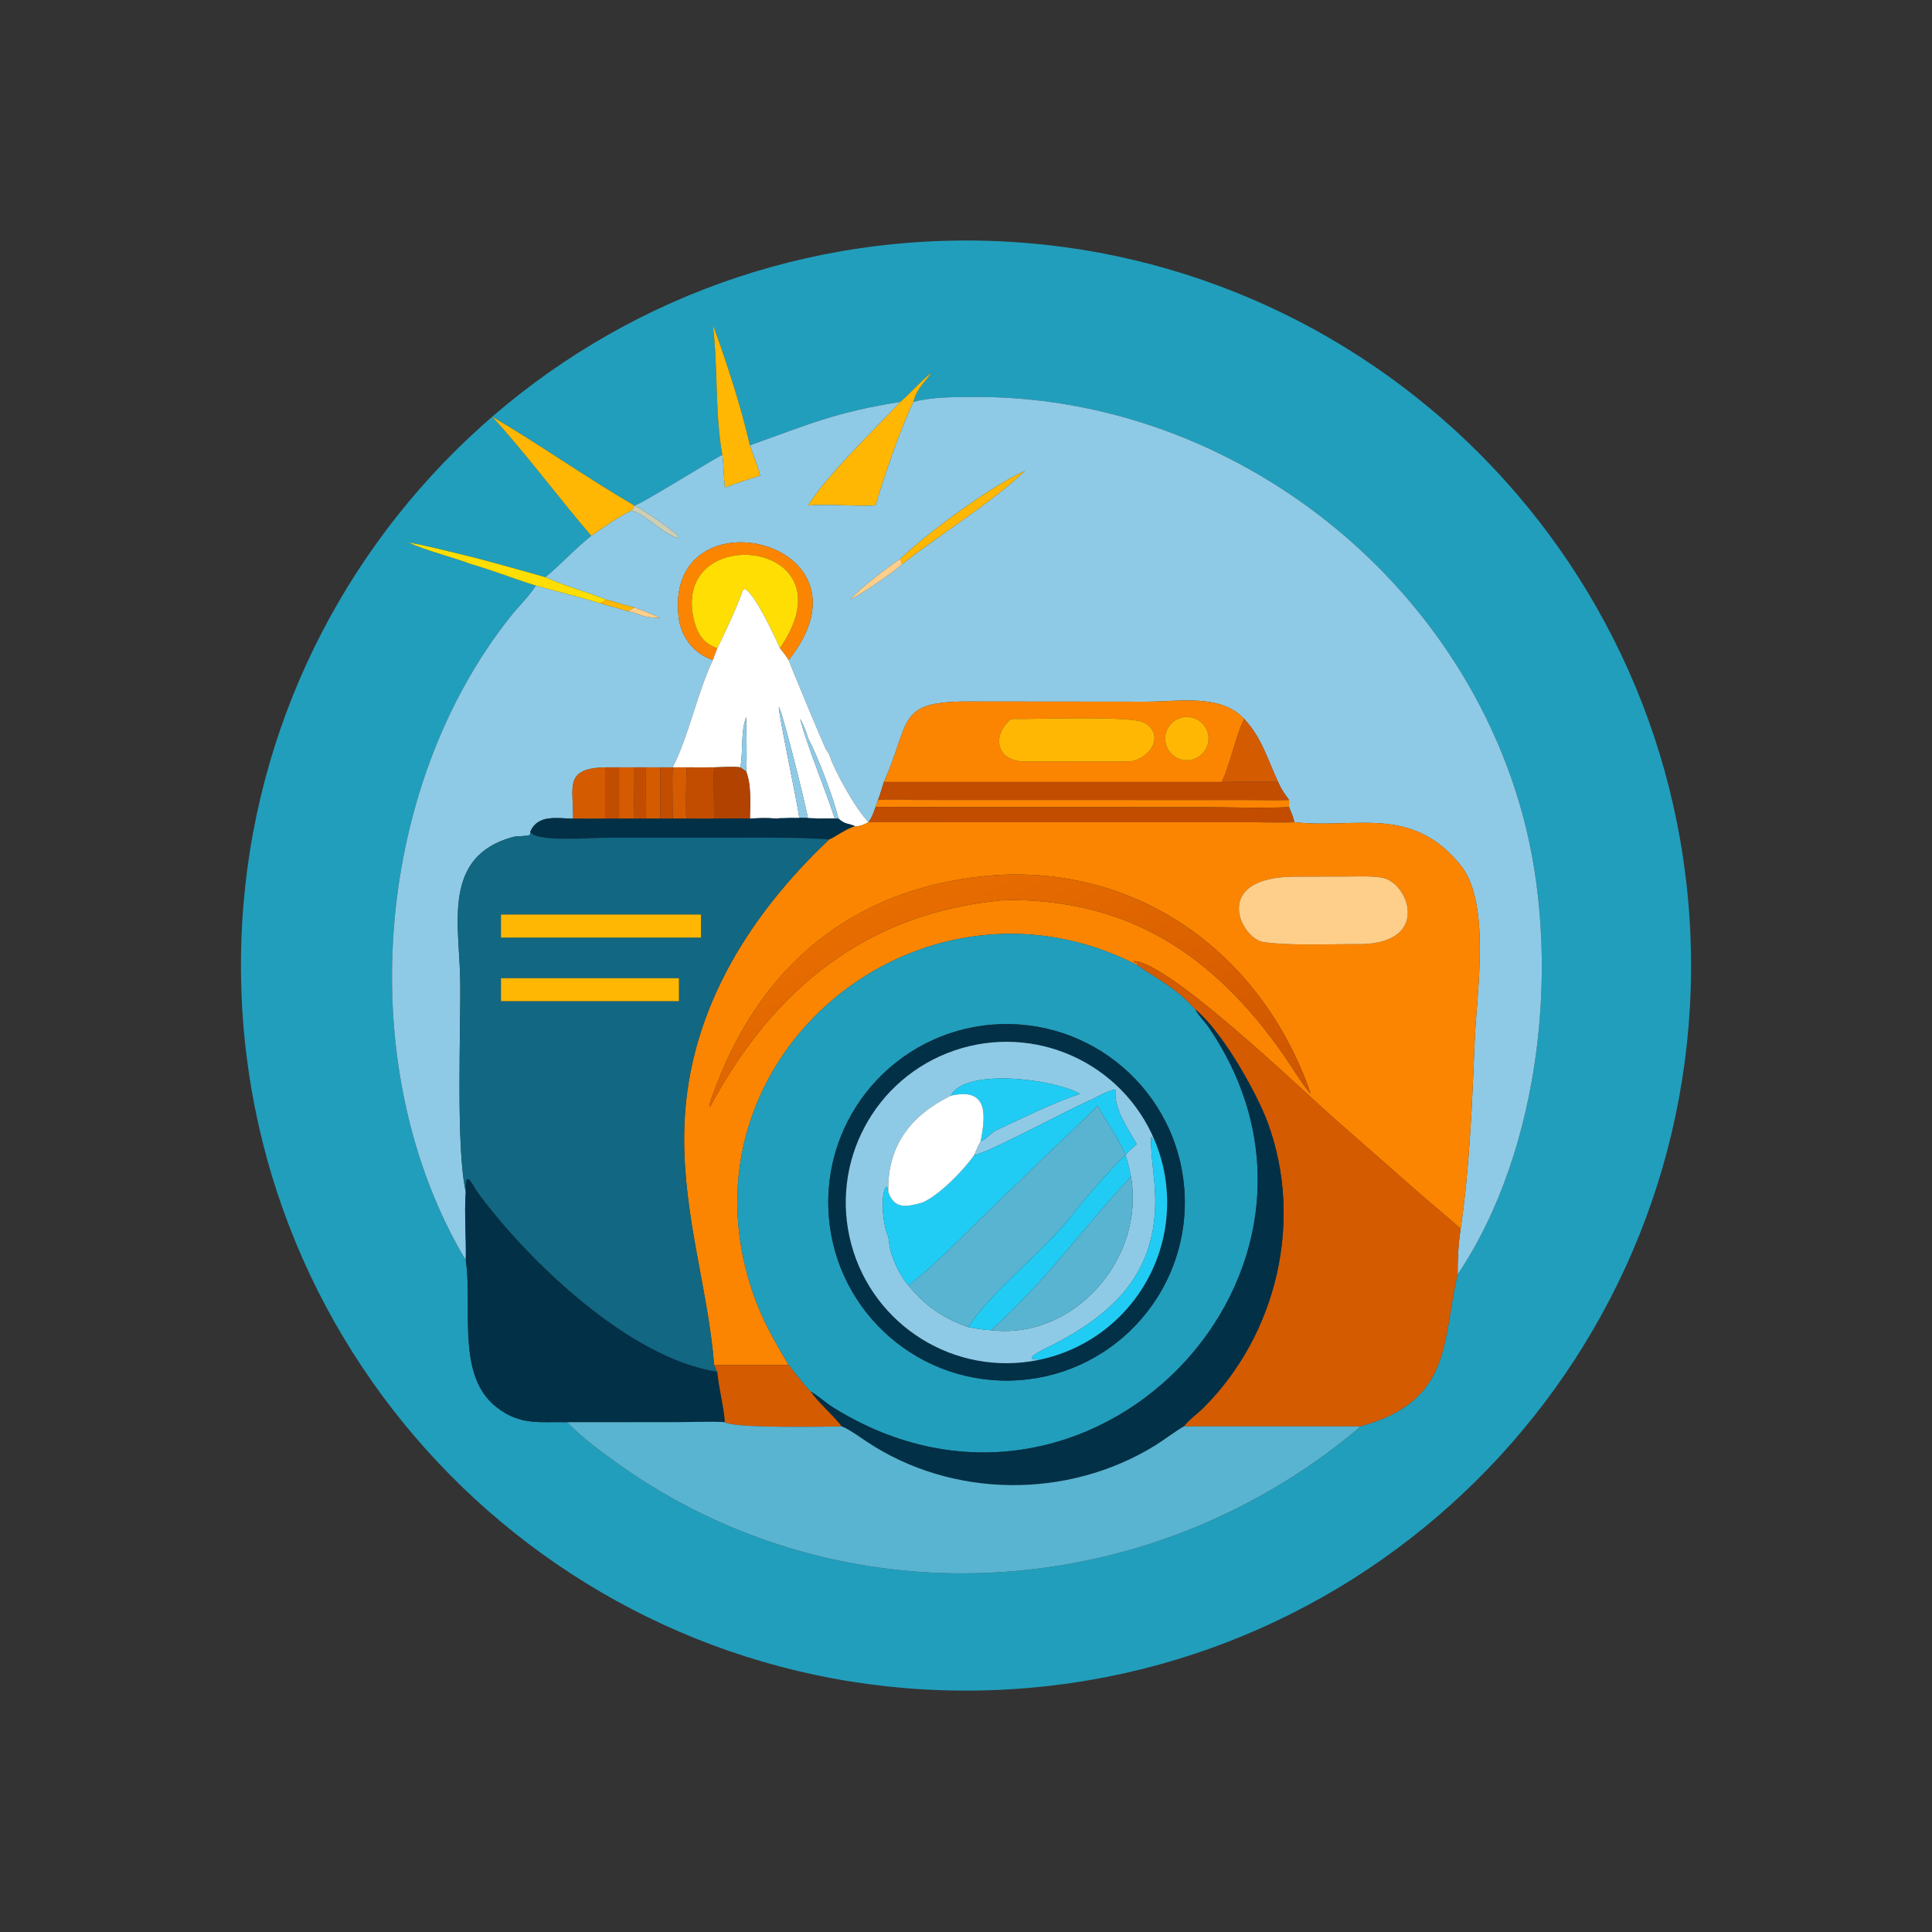 <?xml version="1.0" encoding="utf-8" ?><svg xmlns="http://www.w3.org/2000/svg" xmlns:xlink="http://www.w3.org/1999/xlink" width="1024" height="1024" viewBox="0 0 1024 1024"><rect x="0" y="0" width="1024" height="1024" fill="#333333" stroke="none"/><path fill="#219EBC" transform="scale(2 2)" d="M259.384 448.001C153.348 449.867 65.85 365.471 63.889 259.437C61.928 153.403 146.245 65.83 252.278 63.774C358.444 61.715 446.153 146.162 448.116 252.331C450.08 358.5 365.554 446.132 259.384 448.001ZM242.053 106.508C243.074 102.721 244.877 101.697 246.867 98.738C243.516 101.445 241.43 104.089 238.576 106.508C221.381 109.236 214.007 112.566 198.74 118.018C196.423 107.899 192.468 95.656 188.894 85.992C190.318 97.106 189.431 109.697 191.424 120.528C187.422 122.629 169.483 133.91 168.098 133.964C155.322 126.532 143.009 117.782 130.413 110.409C139.693 120.574 147.754 131.579 156.693 142.008C152.283 145.53 148.69 149.539 144.536 152.96C138.679 151.304 132.885 149.663 126.998 148.108C121.346 146.687 113.918 144.8 108.23 143.741C112.972 145.968 119.818 147.595 124.912 149.521C130.693 151.179 136.281 153.425 142.029 155.189C140.281 157.968 137.451 160.679 135.339 163.332C98.663 209.373 93.23 283.393 123.436 333.96L123.484 334.299C125.229 346.931 120.903 364.566 131.557 372.896C137.963 377.904 143.154 376.709 150.291 376.902C154.026 380.786 158.993 384.481 163.374 387.628C222.816 430.326 303.721 425.559 359.564 378.888C359.841 378.656 360.172 378.275 360.418 378.01C385.158 371.31 382.098 355.192 386.291 337.74C408.686 304.395 413.86 253.554 403.424 215.583C385.748 151.266 324.445 104.67 257.729 105.201C252.829 105.24 246.751 105.203 242.053 106.508Z"/><path fill="#FFB703" transform="scale(2 2)" d="M188.894 85.992C192.468 95.656 196.423 107.899 198.74 118.018C199.542 120.46 200.912 123.748 201.475 126.067C198.801 126.904 194.629 128.177 192.101 129.282C191.83 126.854 191.721 122.412 191.424 120.528C189.431 109.697 190.318 97.106 188.894 85.992Z"/><path fill="#FFB703" transform="scale(2 2)" d="M246.867 98.738C244.877 101.697 243.074 102.721 242.053 106.508C238.715 113.473 234.233 126.343 232.032 133.964C226.207 134.218 219.592 133.507 214.125 133.964C218.85 126.178 232.119 113.425 238.576 106.508C241.43 104.089 243.516 101.445 246.867 98.738Z"/><path fill="#8ECAE6" transform="scale(2 2)" d="M242.053 106.508C246.751 105.203 252.829 105.24 257.729 105.201C324.445 104.67 385.748 151.266 403.424 215.583C413.86 253.554 408.686 304.395 386.291 337.74C386.252 333.597 386.481 329.759 387.08 325.663C389.509 309.126 390.129 292.055 390.834 275.373C391.377 262.533 395.225 238.657 386.754 228.903C373.852 213.324 359.055 219.651 343.39 217.924L343.044 217.884C342.632 216.32 342.23 215.385 341.616 213.892L341.616 212.016C340.211 210.026 339.694 209.475 338.717 207.227C335.871 201.25 334.391 195.463 329.706 190.521C323.565 183.814 312.458 185.95 303.674 185.955L256.319 185.908C237.349 185.927 241.455 191.215 234.237 207.227C233.891 208.337 233.104 211.081 232.675 212.016L232.032 213.892C231.422 215.549 231.178 216.444 230.169 217.884L230.169 217.884C226.933 214.636 221.1 204.318 219.736 199.922L218.941 198.68C218.384 197.827 209.187 175.643 209.006 174.936C234.336 143.034 175.791 129.63 179.846 163.594C180.464 168.77 183.821 173.192 188.894 174.936C184.621 184.095 182.406 195.389 178.267 203.352L178.267 203.352L174.995 203.352L171.237 203.352L168.098 203.352L164.029 203.352L160.515 203.352C149.305 203.562 152.021 208.625 151.878 216.946C147.598 216.885 142.568 215.793 140.561 220.339L140.433 221.256C139.845 221.671 137.084 221.49 135.893 221.816C117.093 226.962 121.744 245.034 121.962 259.715C122.154 272.607 120.776 304.025 123.436 315.856C122.997 321.587 123.598 327.939 123.436 333.96C93.23 283.393 98.663 209.373 135.339 163.332C137.451 160.679 140.281 157.968 142.029 155.189C147.35 156.701 153.893 158.244 158.992 159.878C161.53 160.527 163.789 161.192 166.283 161.958C170.096 162.709 169.593 163.66 174.995 163.762C172.969 162.761 170.25 161.803 168.098 160.983C165.482 160.399 163.099 159.531 160.515 158.851C155.518 156.86 149.117 155.11 144.536 152.96C148.69 149.539 152.283 145.53 156.693 142.008C160.082 139.638 163.537 137.155 167.24 135.318C170.418 135.72 176.022 141.77 179.529 142.507L179.872 142.249C179.168 140.923 169.482 134.48 168.098 133.964L168.098 133.964C169.483 133.91 187.422 122.629 191.424 120.528C191.721 122.412 191.83 126.854 192.101 129.282C194.629 128.177 198.801 126.904 201.475 126.067C200.912 123.748 199.542 120.46 198.74 118.018C214.007 112.566 221.381 109.236 238.576 106.508C232.119 113.425 218.85 126.178 214.125 133.964C219.592 133.507 226.207 134.218 232.032 133.964C234.233 126.343 238.715 113.473 242.053 106.508ZM238.576 148.108C235.309 150.286 227.75 155.987 225.345 158.851C227.864 157.781 237.163 151.398 239.059 149.521C249.217 141.464 262.369 133.56 271.633 124.778C262.825 128.671 245.768 141.194 238.576 148.108Z"/><path fill="#FFB703" transform="scale(2 2)" d="M130.413 110.409C143.009 117.782 155.322 126.532 168.098 133.964L168.098 133.964C167.872 134.803 167.898 134.747 167.24 135.318C163.537 137.155 160.082 139.638 156.693 142.008C147.754 131.579 139.693 120.574 130.413 110.409Z"/><path fill="#FFB703" transform="scale(2 2)" d="M238.576 148.108C245.768 141.194 262.825 128.671 271.633 124.778C262.369 133.56 249.217 141.464 239.059 149.521L238.576 148.108Z"/><path fill="#CCCFB5" transform="scale(2 2)" d="M168.098 133.964C169.482 134.48 179.168 140.923 179.872 142.249L179.529 142.507C176.022 141.77 170.418 135.72 167.24 135.318C167.898 134.747 167.872 134.803 168.098 133.964Z"/><path fill="#FB8500" transform="scale(2 2)" d="M206.683 171.772C226.814 142.573 176.802 137.882 184.06 164.9C184.948 168.205 186.554 170.487 189.789 171.657L190.099 171.772C189.705 172.817 189.313 173.904 188.894 174.936C183.821 173.192 180.464 168.77 179.846 163.594C175.791 129.63 234.336 143.034 209.006 174.936C208.302 173.824 207.487 172.815 206.683 171.772Z"/><path fill="#FEDE03" transform="scale(2 2)" d="M108.23 143.741C113.918 144.8 121.346 146.687 126.998 148.108C132.885 149.663 138.679 151.304 144.536 152.96C149.117 155.11 155.518 156.86 160.515 158.851L160.505 159.122C160.007 159.373 159.495 159.64 158.992 159.878C153.893 158.244 147.35 156.701 142.029 155.189C136.281 153.425 130.693 151.179 124.912 149.521C119.818 147.595 112.972 145.968 108.23 143.741Z"/><path fill="#FEDE03" transform="scale(2 2)" d="M206.683 171.772C205.313 168.685 200.014 157.216 197.366 156.077L196.936 156.26C195.353 160.699 192.273 167.444 190.099 171.772L189.789 171.657C186.554 170.487 184.948 168.205 184.06 164.9C176.802 137.882 226.814 142.573 206.683 171.772Z"/><path fill="#FDCF8A" transform="scale(2 2)" d="M225.345 158.851C227.75 155.987 235.309 150.286 238.576 148.108L239.059 149.521C237.163 151.398 227.864 157.781 225.345 158.851Z"/><path fill="white" transform="scale(2 2)" d="M190.099 171.772C192.273 167.444 195.353 160.699 196.936 156.26L197.366 156.077C200.014 157.216 205.313 168.685 206.683 171.772C207.487 172.815 208.302 173.824 209.006 174.936C209.187 175.643 218.384 197.827 218.941 198.68L219.736 199.922C221.1 204.318 226.933 214.636 230.169 217.884C229.086 218.463 227.852 219.07 226.587 218.953C224.601 218.025 224.176 218.663 222.202 216.946C220.863 211.362 216.871 200.84 214.125 195.55C213.636 193.941 212.923 191.91 212.012 190.49C214.382 199.029 218.405 208.273 221.227 216.946C220.07 216.854 217.934 216.933 216.694 216.946C216.064 216.742 214.849 216.898 214.125 216.946C213.946 215.11 207.649 189.566 206.41 187.294C206.147 188.434 211.41 213.216 211.846 216.946C209.752 216.709 207.938 216.469 205.866 216.946C203.187 216.711 201.421 216.778 198.74 216.946C198.78 212.841 199.179 208.287 197.759 204.468C198.017 200.521 197.755 194.17 197.759 190.009C196.187 194.181 197.041 198.774 196.197 203.352C194.578 203.107 191.033 203.312 189.258 203.352C186.812 203.378 184.372 203.363 181.926 203.352L178.267 203.352C182.406 195.389 184.621 184.095 188.894 174.936C189.313 173.904 189.705 172.817 190.099 171.772Z"/><path fill="#FFB703" transform="scale(2 2)" d="M160.515 158.851C163.099 159.531 165.482 160.399 168.098 160.983C167.469 161.375 166.99 161.723 166.283 161.958C163.789 161.192 161.53 160.527 158.992 159.878C159.495 159.64 160.007 159.373 160.505 159.122L160.515 158.851Z"/><path fill="#FDCF8A" transform="scale(2 2)" d="M168.098 160.983C170.25 161.803 172.969 162.761 174.995 163.762C169.593 163.66 170.096 162.709 166.283 161.958C166.99 161.723 167.469 161.375 168.098 160.983Z"/><path fill="#FB8500" transform="scale(2 2)" d="M329.706 190.521C327.361 195.396 325.702 203.597 323.758 207.227L234.237 207.227C241.455 191.215 237.349 185.927 256.319 185.908L303.674 185.955C312.458 185.95 323.565 183.814 329.706 190.521ZM312.924 190.217C310.509 190.921 308.832 193.111 308.783 195.626C308.748 197.408 309.542 199.105 310.932 200.221C312.322 201.337 314.151 201.745 315.883 201.326C317.91 200.836 319.513 199.286 320.071 197.276C320.629 195.267 320.055 193.112 318.571 191.647C317.088 190.181 314.926 189.634 312.924 190.217ZM271.633 190.521L268 190.521C262.695 194.859 263.956 201.82 271.587 201.803C280.984 201.781 290.334 201.773 299.708 201.773C305.406 200.685 308.535 194.468 303.242 191.506C300.018 189.702 276.776 190.511 271.633 190.521Z"/><path fill="#8ECAE6" transform="scale(2 2)" d="M205.866 216.946C207.938 216.469 209.752 216.709 211.846 216.946C211.41 213.216 206.147 188.434 206.41 187.294C207.649 189.566 213.946 215.11 214.125 216.946C214.849 216.898 216.064 216.742 216.694 216.946C212.638 216.598 209.974 216.763 205.866 216.946Z"/><path fill="#8ECAE6" transform="scale(2 2)" d="M196.197 203.352C197.041 198.774 196.187 194.181 197.759 190.009C197.755 194.17 198.017 200.521 197.759 204.468L196.197 203.352Z"/><path fill="#FFB703" transform="scale(2 2)" d="M308.783 195.626C308.832 193.111 310.509 190.921 312.924 190.217C314.926 189.634 317.088 190.181 318.571 191.647C320.055 193.112 320.629 195.267 320.071 197.276C319.513 199.286 317.91 200.836 315.883 201.326C314.151 201.745 312.322 201.337 310.932 200.221C309.542 199.105 308.748 197.408 308.783 195.626Z"/><path fill="#8ECAE6" transform="scale(2 2)" d="M221.227 216.946C218.405 208.273 214.382 199.029 212.012 190.49C212.923 191.91 213.636 193.941 214.125 195.55C216.871 200.84 220.863 211.362 222.202 216.946L221.227 216.946Z"/><path fill="#FFB703" transform="scale(2 2)" d="M268 190.521L271.633 190.521C276.776 190.511 300.018 189.702 303.242 191.506C308.535 194.468 305.406 200.685 299.708 201.773C290.334 201.773 280.984 201.781 271.587 201.803C263.956 201.82 262.695 194.859 268 190.521Z"/><path fill="#D55B00" transform="scale(2 2)" d="M323.758 207.227C325.702 203.597 327.361 195.396 329.706 190.521C334.391 195.463 335.871 201.25 338.717 207.227C333.993 207.07 328.531 207.211 323.758 207.227Z"/><path fill="#D55B00" transform="scale(2 2)" d="M178.267 203.352L181.926 203.352C181.923 205.876 181.607 215.22 181.926 216.946L178.267 216.946C178.29 212.485 178.084 207.779 178.267 203.352L178.267 203.352Z"/><path fill="#C24D01" transform="scale(2 2)" d="M181.926 203.352C184.372 203.363 186.812 203.378 189.258 203.352C189.001 207.316 189.282 212.807 189.258 216.946C186.822 217.022 184.365 216.972 181.926 216.946C181.607 215.22 181.923 205.876 181.926 203.352Z"/><path fill="#B14200" transform="scale(2 2)" d="M189.258 203.352C191.033 203.312 194.578 203.107 196.197 203.352L197.759 204.468C199.179 208.287 198.78 212.841 198.74 216.946C195.509 216.86 192.491 216.892 189.258 216.946C189.282 212.807 189.001 207.316 189.258 203.352Z"/><path fill="#D55B00" transform="scale(2 2)" d="M151.878 216.946C152.021 208.625 149.305 203.562 160.515 203.352L160.515 216.946C157.589 217.005 154.802 216.987 151.878 216.946Z"/><path fill="#C24D01" transform="scale(2 2)" d="M160.515 203.352L164.029 203.352L164.029 216.946L160.515 216.946L160.515 203.352Z"/><path fill="#D55B00" transform="scale(2 2)" d="M164.029 203.352L168.098 203.352C168.144 207.882 167.983 212.457 168.098 216.946L164.029 216.946L164.029 203.352Z"/><path fill="#C24D01" transform="scale(2 2)" d="M168.098 203.352L171.237 203.352C170.972 207.644 171.264 212.563 171.237 216.946L168.098 216.946C167.983 212.457 168.144 207.882 168.098 203.352Z"/><path fill="#D55B00" transform="scale(2 2)" d="M171.237 203.352L174.995 203.352L174.995 216.946L171.237 216.946C171.264 212.563 170.972 207.644 171.237 203.352Z"/><path fill="#C24D01" transform="scale(2 2)" d="M174.995 203.352L178.267 203.352C178.084 207.779 178.29 212.485 178.267 216.946L174.995 216.946L174.995 203.352Z"/><path fill="#C24D01" transform="scale(2 2)" d="M232.675 212.016C233.104 211.081 233.891 208.337 234.237 207.227L323.758 207.227C328.531 207.211 333.993 207.07 338.717 207.227C339.694 209.475 340.211 210.026 341.616 212.016C338.295 212.187 335.072 212.033 331.75 212.024L242.218 212.001C239.184 211.978 235.622 211.766 232.675 212.016Z"/><path fill="#FB8500" transform="scale(2 2)" d="M232.675 212.016C235.622 211.766 239.184 211.978 242.218 212.001L331.75 212.024C335.072 212.033 338.295 212.187 341.616 212.016L341.616 213.892C335.087 214.232 324.766 213.899 318.005 213.897L242.416 213.884C239 213.869 235.418 213.728 232.032 213.892L232.675 212.016Z"/><path fill="#C24D01" transform="scale(2 2)" d="M232.032 213.892C235.418 213.728 239 213.869 242.416 213.884L318.005 213.897C324.766 213.899 335.087 214.232 341.616 213.892C342.23 215.385 342.632 216.32 343.044 217.884C340.81 218.107 334.626 217.902 332.1 217.899L230.169 217.884C231.178 216.444 231.422 215.549 232.032 213.892Z"/><path fill="#023047" transform="scale(2 2)" d="M189.258 216.946C192.491 216.892 195.509 216.86 198.74 216.946C201.421 216.778 203.187 216.711 205.866 216.946C209.974 216.763 212.638 216.598 216.694 216.946C217.934 216.933 220.07 216.854 221.227 216.946L222.202 216.946C224.176 218.663 224.601 218.025 226.587 218.953C223.785 219.854 221.039 222.063 219.736 222.463C210.844 221.867 202.617 222.004 193.724 222.007L160.669 222.006C157.031 222.004 141.194 223.311 140.561 220.339C142.568 215.793 147.598 216.885 151.878 216.946C154.802 216.987 157.589 217.005 160.515 216.946L164.029 216.946L168.098 216.946L171.237 216.946L174.995 216.946L178.267 216.946L181.926 216.946C184.365 216.972 186.822 217.022 189.258 216.946Z"/><path fill="#FB8500" transform="scale(2 2)" d="M230.169 217.884L230.169 217.884L332.1 217.899C334.626 217.902 340.81 218.107 343.044 217.884L343.39 217.924C359.055 219.651 373.852 213.324 386.754 228.903C395.225 238.657 391.377 262.533 390.834 275.373C390.129 292.055 389.509 309.126 387.08 325.663C383.742 322.55 380.198 319.761 376.762 316.764L352.907 295.809C344.006 287.865 309.595 254.862 300.446 254.686L300.521 254.909L301.707 255.458L301.26 255.69C243.981 226.404 178.686 280.011 199.272 341.874C201.804 349.485 204.951 354.93 209.006 361.731L189.258 361.731C187.639 341.574 181.048 322.364 181.314 300.503C181.693 269.292 197.825 243.222 219.736 222.463C221.039 222.063 223.785 219.854 226.587 218.953C227.852 219.07 229.086 218.463 230.169 217.884ZM264.908 231.857C229.097 234.105 202.933 253.331 189.861 287.573C189.323 288.983 188.228 291.607 187.978 293.001L188.173 293.31C205.078 261.799 230.097 241.598 266.49 238.509C299.037 238.221 321.543 252.957 340.148 279.537C342.015 282.205 345.357 287.74 347.36 289.884C334.881 253.772 303.382 229.955 264.908 231.857ZM343.044 232.325C320.685 232.465 328.834 248.89 334.955 249.687C342.141 250.624 351.367 250.213 358.688 250.192C379.452 250.946 373.668 234.271 366.54 232.665C363.716 232.073 359.904 232.287 356.903 232.291L343.044 232.325Z"/><path fill="#126782" transform="scale(2 2)" d="M123.436 315.856C120.776 304.025 122.154 272.607 121.962 259.715C121.744 245.034 117.093 226.962 135.893 221.816C137.084 221.49 139.845 221.671 140.433 221.256L140.561 220.339C141.194 223.311 157.031 222.004 160.669 222.006L193.724 222.007C202.617 222.004 210.844 221.867 219.736 222.463C197.825 243.222 181.693 269.292 181.314 300.503C181.048 322.364 187.639 341.574 189.258 361.731L190.099 363.545C166.788 360.066 139.834 333.982 126.681 316.165C125.949 315.173 124.983 313.098 124.119 312.455L123.732 312.583C123.305 313.328 123.439 314.92 123.436 315.856ZM151.878 242.365L132.766 242.365L132.766 248.469L168.098 248.469L185.766 248.469L185.766 242.365L151.878 242.365ZM132.766 259.236L132.766 265.318L179.926 265.318L179.926 259.236L132.766 259.236Z"/><defs><linearGradient id="gradient_0" gradientUnits="userSpaceOnUse" x1="281.573" y1="316.467" x2="244.571" y2="234.171"><stop offset="0" stop-color="#CF5500"/><stop offset="1" stop-color="#E86D00"/></linearGradient></defs><path fill="url(#gradient_0)" transform="scale(2 2)" d="M266.49 238.509C230.097 241.598 205.078 261.799 188.173 293.31L187.978 293.001C188.228 291.607 189.323 288.983 189.861 287.573C202.933 253.331 229.097 234.105 264.908 231.857C303.382 229.955 334.881 253.772 347.36 289.884C345.357 287.74 342.015 282.205 340.148 279.537C321.543 252.957 299.037 238.221 266.49 238.509Z"/><path fill="#FDCF8A" transform="scale(2 2)" d="M358.688 250.192C351.367 250.213 342.141 250.624 334.955 249.687C328.834 248.89 320.685 232.465 343.044 232.325L356.903 232.291C359.904 232.287 363.716 232.073 366.54 232.665C373.668 234.271 379.452 250.946 358.688 250.192Z"/><path fill="#FFB703" transform="scale(2 2)" d="M132.766 242.365L151.878 242.365L185.766 242.365L185.766 248.469L168.098 248.469L132.766 248.469L132.766 242.365Z"/><path fill="#219EBC" transform="scale(2 2)" d="M209.006 361.731C204.951 354.93 201.804 349.485 199.272 341.874C178.686 280.011 243.981 226.404 301.26 255.69C307.223 259.803 311.702 261.76 316.788 267.542C317.718 269.277 319.225 270.632 320.316 272.235C364.159 336.607 288.482 415.217 220.781 372.988C218.911 371.822 216.622 369.74 214.83 368.775C213.856 368.036 209.934 362.928 209.006 361.731ZM265.41 271.408C239.367 272.143 218.834 293.822 219.514 319.866C220.193 345.911 241.828 366.49 267.874 365.866C293.999 365.24 314.653 343.526 313.972 317.402C313.29 291.279 291.532 270.671 265.41 271.408Z"/><path fill="#D55B00" transform="scale(2 2)" d="M301.26 255.69L301.707 255.458L300.521 254.909L300.446 254.686C309.595 254.862 344.006 287.865 352.907 295.809L376.762 316.764C380.198 319.761 383.742 322.55 387.08 325.663C386.481 329.759 386.252 333.597 386.291 337.74C382.098 355.192 385.158 371.31 360.418 378.01L313.73 378.01C315.272 376.036 317.265 374.734 319.006 372.996C338.416 353.593 345.473 323.496 336.008 297.635C332.997 289.408 323.752 273.168 316.788 267.542C311.702 261.76 307.223 259.803 301.26 255.69Z"/><path fill="#FFB703" transform="scale(2 2)" d="M132.766 265.318L132.766 259.236L179.926 259.236L179.926 265.318L132.766 265.318Z"/><path fill="#023047" transform="scale(2 2)" d="M316.788 267.542C323.752 273.168 332.997 289.408 336.008 297.635C345.473 323.496 338.416 353.593 319.006 372.996C317.265 374.734 315.272 376.036 313.73 378.01C311.135 379.53 308.652 381.506 306.066 383.1C282.949 397.348 252.334 397.132 229.666 382.037C228.032 380.949 224.781 378.614 223.065 378.01C220.74 375.002 216.673 371.533 214.83 368.775C216.622 369.74 218.911 371.822 220.781 372.988C288.482 415.217 364.159 336.607 320.316 272.235C319.225 270.632 317.718 269.277 316.788 267.542Z"/><path fill="#023047" transform="scale(2 2)" d="M267.874 365.866C241.828 366.49 220.193 345.911 219.514 319.866C218.834 293.822 239.367 272.143 265.41 271.408C291.532 270.671 313.29 291.279 313.972 317.402C314.653 343.526 293.999 365.24 267.874 365.866ZM306.021 302.274C297.384 281.58 274.178 271.131 252.958 278.381C231.738 285.63 219.776 308.094 225.606 329.747C231.436 351.401 253.059 364.822 275.051 360.437C287.571 357.941 298.31 349.959 304.311 338.691C310.311 327.422 310.939 314.056 306.021 302.274Z"/><path fill="#8ECAE6" transform="scale(2 2)" d="M275.051 360.437C253.059 364.822 231.436 351.401 225.606 329.747C219.776 308.094 231.738 285.63 252.958 278.381C274.178 271.131 297.384 281.58 306.021 302.274L305.617 302.05L305.256 301.37L305.067 301.404C304.862 305.343 305.844 311.197 306.068 315.31C307.196 336.034 296.415 347.38 279.39 356.184C278.242 356.778 270.185 360.424 274.863 360.223L275.051 360.437ZM286.221 289.884C279.091 285.888 255.782 282.954 251.962 290.367C241.284 295.659 235.131 303.643 235.397 315.856L235.087 314.544L234.747 314.55C233.219 317.176 234.039 324.954 235.397 327.719L235.678 329.778C236.126 333.24 238.441 337.991 240.72 340.635C245.308 346.171 249.892 349.333 256.618 351.688C258.611 352.075 260.559 352.441 262.596 352.514C284.675 355.171 303.544 333.409 299.708 311.819C299.26 309.65 298.954 308.17 298.263 306.085L298.263 306.085C298.983 305.166 300.356 304.028 301.26 303.219C298.641 298.636 295.16 293.786 295.621 288.865C294.29 288.608 290.845 290.63 289.444 291.343C283.918 293.549 261.587 305.743 258.187 306.085C258.658 304.968 259.228 303.444 259.871 302.459C261.034 302.206 262.851 300.058 263.907 299.572C270.833 296.388 279.072 292.231 286.221 289.884Z"/><path fill="#21CCF4" transform="scale(2 2)" d="M251.962 290.367C255.782 282.954 279.091 285.888 286.221 289.884C279.072 292.231 270.833 296.388 263.907 299.572C262.851 300.058 261.034 302.206 259.871 302.459C261.288 295.242 261.849 288.148 251.962 290.367Z"/><path fill="#21CCF4" transform="scale(2 2)" d="M258.187 306.085C261.587 305.743 283.918 293.549 289.444 291.343C290.845 290.63 294.29 288.608 295.621 288.865C295.16 293.786 298.641 298.636 301.26 303.219C300.356 304.028 298.983 305.166 298.263 306.085C296.261 301.109 293.189 297.517 290.874 292.924C286.378 297.688 282.29 301.342 277.605 305.827L261.949 320.974C255.914 326.748 247.319 335.759 240.72 340.635C238.441 337.991 236.126 333.24 235.678 329.778L235.397 327.719C234.039 324.954 233.219 317.176 234.747 314.55L235.087 314.544L235.397 315.856C237.033 320.607 240.316 319.847 244.414 318.701C248.827 316.849 255.464 310.062 258.187 306.085Z"/><path fill="white" transform="scale(2 2)" d="M251.962 290.367C261.849 288.148 261.288 295.242 259.871 302.459C259.228 303.444 258.658 304.968 258.187 306.085C255.464 310.062 248.827 316.849 244.414 318.701C240.316 319.847 237.033 320.607 235.397 315.856C235.131 303.643 241.284 295.659 251.962 290.367Z"/><path fill="#58B4D1" transform="scale(2 2)" d="M240.72 340.635C247.319 335.759 255.914 326.748 261.949 320.974L277.605 305.827C282.29 301.342 286.378 297.688 290.874 292.924C293.189 297.517 296.261 301.109 298.263 306.085L298.263 306.085C293.195 311.055 288.494 316.502 284 322.176C276.246 331.967 262.543 342.349 256.618 351.688C249.892 349.333 245.308 346.171 240.72 340.635Z"/><path fill="#21CCF4" transform="scale(2 2)" d="M306.021 302.274C310.939 314.056 310.311 327.422 304.311 338.691C298.31 349.959 287.571 357.941 275.051 360.437L274.863 360.223C270.185 360.424 278.242 356.778 279.39 356.184C296.415 347.38 307.196 336.034 306.068 315.31C305.844 311.197 304.862 305.343 305.067 301.404L305.256 301.37L305.617 302.05L306.021 302.274Z"/><path fill="#21CCF4" transform="scale(2 2)" d="M256.618 351.688C262.543 342.349 276.246 331.967 284 322.176C288.494 316.502 293.195 311.055 298.263 306.085C298.954 308.17 299.26 309.65 299.708 311.819C286.89 325.578 276.695 340.074 262.596 352.514C260.559 352.441 258.611 352.075 256.618 351.688Z"/><path fill="#58B4D1" transform="scale(2 2)" d="M262.596 352.514C276.695 340.074 286.89 325.578 299.708 311.819C303.544 333.409 284.675 355.171 262.596 352.514Z"/><path fill="#023047" transform="scale(2 2)" d="M123.436 315.856C123.439 314.92 123.305 313.328 123.732 312.583L124.119 312.455C124.983 313.098 125.949 315.173 126.681 316.165C139.834 333.982 166.788 360.066 190.099 363.545C190.448 367.711 191.981 373.581 192.101 376.902C189.967 376.654 181.672 376.882 179.104 376.887L150.291 376.902C143.154 376.709 137.963 377.904 131.557 372.896C120.903 364.566 125.229 346.931 123.484 334.299L123.436 333.96C123.598 327.939 122.997 321.587 123.436 315.856Z"/><path fill="#D55B00" transform="scale(2 2)" d="M189.258 361.731L209.006 361.731C209.934 362.928 213.856 368.036 214.83 368.775C216.673 371.533 220.74 375.002 223.065 378.01C218.532 378.099 194.397 378.552 192.101 376.902C191.981 373.581 190.448 367.711 190.099 363.545L189.258 361.731Z"/><path fill="#58B4D1" transform="scale(2 2)" d="M150.291 376.902L179.104 376.887C181.672 376.882 189.967 376.654 192.101 376.902C194.397 378.552 218.532 378.099 223.065 378.01C224.781 378.614 228.032 380.949 229.666 382.037C252.334 397.132 282.949 397.348 306.066 383.1C308.652 381.506 311.135 379.53 313.73 378.01L360.418 378.01C360.172 378.275 359.841 378.656 359.564 378.888C303.721 425.559 222.816 430.326 163.374 387.628C158.993 384.481 154.026 380.786 150.291 376.902Z"/></svg>